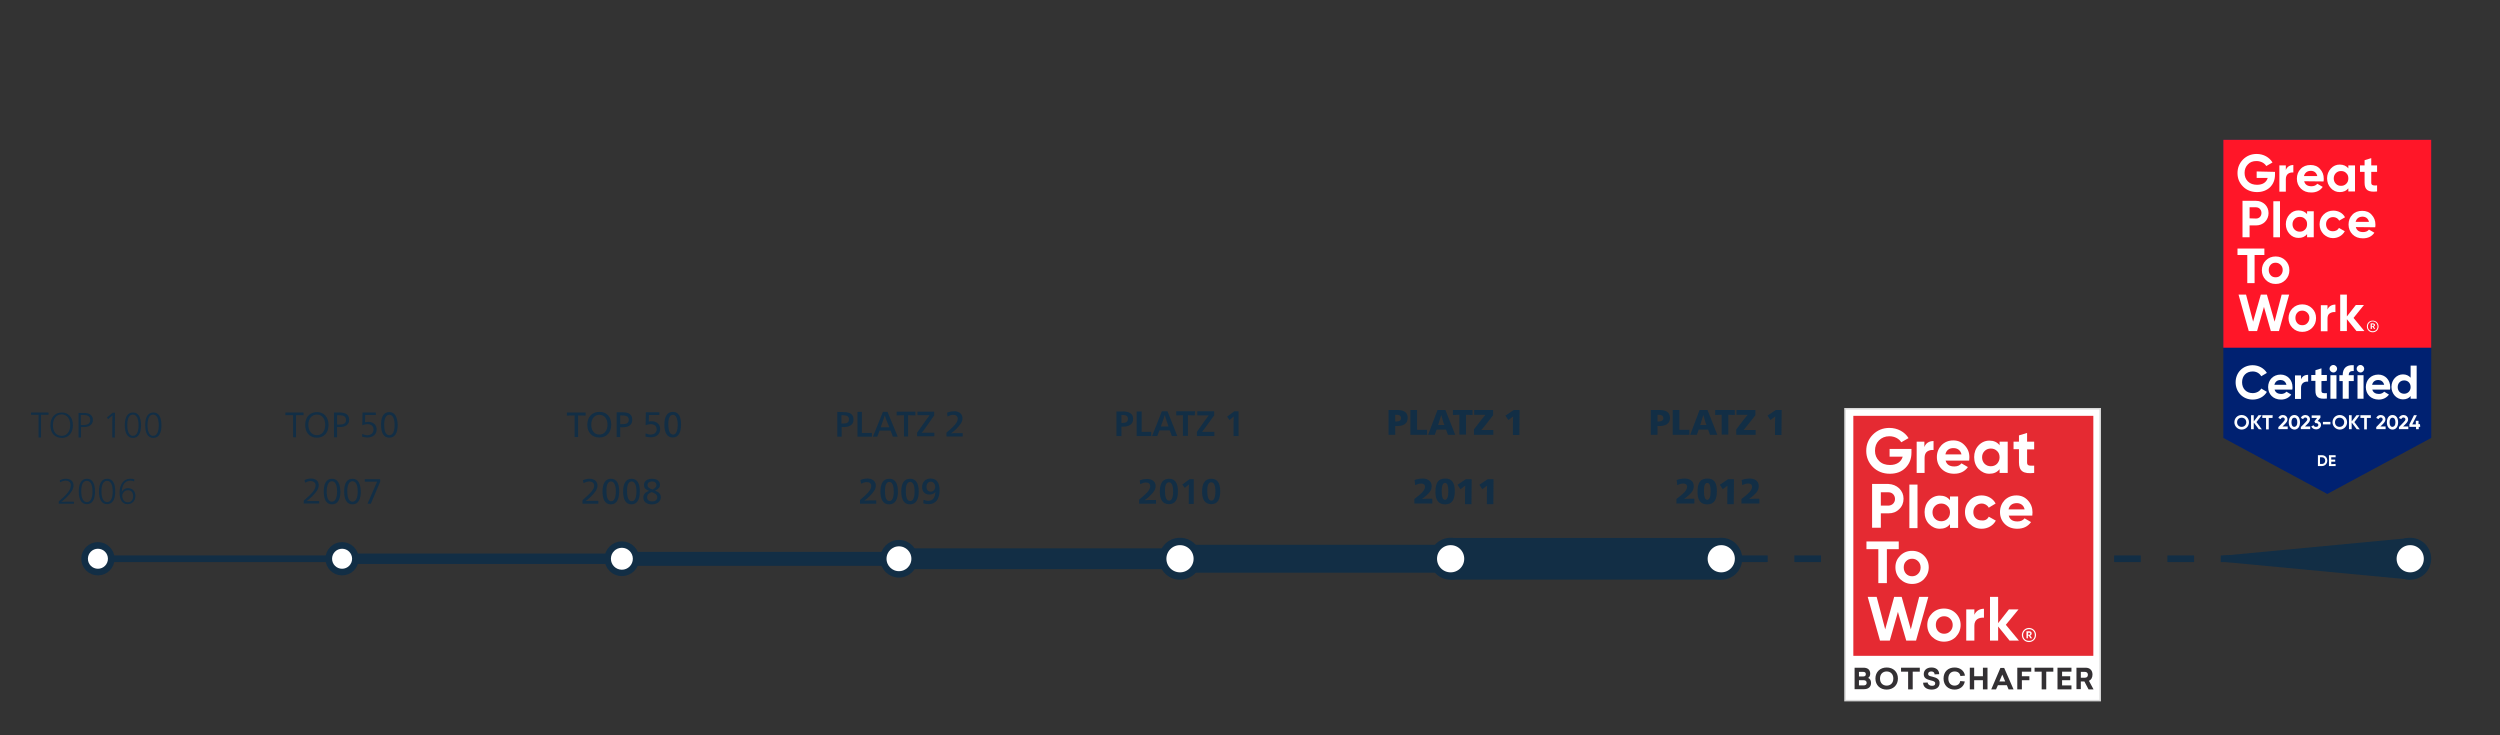 <?xml version="1.0" encoding="utf-8"?>
<!-- Generator: Adobe Illustrator 27.0.0, SVG Export Plug-In . SVG Version: 6.00 Build 0)  -->
<svg version="1.1" id="Ebene_1" xmlns="http://www.w3.org/2000/svg" xmlns:xlink="http://www.w3.org/1999/xlink" x="0px" y="0px"
	 width="1200px" height="353px" viewBox="0 0 1200 353" enable-background="new 0 0 1200 353" xml:space="preserve">
<rect x="0" y="0" width="1200" height="353" fill="#333333" stroke="none"/>
<g>
	<g>
		<path fill="#FFFFFF" d="M40.4,268.5c0,3.2,2.7,5.8,6,5.8s6-2.6,6-5.8c0-3.2-2.7-5.8-6-5.8C43.1,262.7,40.4,265.3,40.4,268.5"/>
	</g>
	<g>
		<path fill="#FFFFFF" d="M158,268.5c0,3.2,2.7,5.8,6,5.8s6-2.6,6-5.8c0-3.2-2.7-5.8-6-5.8S158,265.3,158,268.5"/>
	</g>
</g>
<line fill="none" stroke="#122E45" stroke-width="3.189" x1="158.5" y1="268.2" x2="53.3" y2="268.2"/>
<g>
	<g>
		<circle fill="none" stroke="#122E45" stroke-width="3.189" cx="47" cy="268.2" r="6.4"/>
	</g>
</g>
<line fill="none" stroke="#122E45" stroke-width="3.189" stroke-dasharray="12.791,12.791" x1="1129.9" y1="268.2" x2="170.6" y2="268.2"/>
<g>
	<g>
		<circle fill="none" stroke="#122E45" stroke-width="3.189" cx="164.2" cy="268.2" r="6.4"/>
	</g>
</g>
<rect x="169.9" y="265.7" fill="#122E45" width="127" height="5"/>
<g>
	<g>
		<path fill="#122E45" d="M581.4,231.5c1.3,0,2,1.5,2,4.4s-0.7,4.4-1.9,4.4c-1.3,0-2-1.5-2-4.5C579.4,233,580.1,231.5,581.4,231.5
			 M581.5,229.8c-3,0-4.5,2-4.5,6.2c0,3.7,1.3,6,4.4,6s4.3-2.3,4.3-6.2C585.7,231.8,584.3,229.8,581.5,229.8 M573.2,230H571
			l-3.5,2.6l1.2,1.6l0.6-0.5c0.6-0.5,1.2-1,1.4-1.2l0,0c0,0.6-0.1,2.2-0.1,3.2v6.2h2.4V230H573.2z M561.1,231.5c1.3,0,2,1.5,2,4.4
			s-0.7,4.4-1.9,4.4c-1.3,0-2-1.5-2-4.5C559.1,233,559.8,231.5,561.1,231.5 M561.2,229.8c-3,0-4.5,2-4.5,6.2c0,3.7,1.3,6,4.4,6
			c3.1,0,4.3-2.3,4.3-6.2C565.4,231.8,564,229.8,561.2,229.8 M547.3,232.4c1-0.5,1.9-0.8,2.7-0.8c1.2,0,2.1,0.5,2.1,1.8
			c0,1.7-1.5,3.3-5.3,6.4v2h8.1V240h-2c-1.1,0-2.4,0-3.5,0.1l0,0c0.6-0.4,1.4-1,2.4-1.9c2.2-2.1,2.9-3.4,2.9-4.9
			c0-2.3-1.9-3.4-4.1-3.4c-1.3,0-2.6,0.3-3.5,0.7L547.3,232.4z"/>
	</g>
	<g>
		<path fill="#122E45" d="M594.7,197.4h-2.2L589,200l1.2,1.6l0.6-0.5c0.6-0.5,1.2-1,1.4-1.2l0,0c0,0.6-0.1,2.2-0.1,3.2v6.2h2.4
			v-11.9H594.7z M582.8,199.4v-2h-8.1v2h5.5c-0.4,0.5-2.7,3.5-5.7,7.9v2h8.4v-2H577C577.5,206.7,579.2,204.4,582.8,199.4
			 M573.6,197.4h-9v2l3.2-0.1v9.9h2.4v-9.9l3.3,0.1L573.6,197.4L573.6,197.4z M560.9,204.7h-3.7l1-2.8c0.3-0.7,0.7-2.1,0.9-2.7l0,0
			c0.2,0.6,0.6,2,0.8,2.7L560.9,204.7z M560.4,197.4h-2.7l-4.7,11.9h2.5l1-2.7h5l1,2.7h2.6L560.4,197.4z M545.6,209.3h7v-2H548v-9.8
			h-2.4V209.3z M538.3,199.2h0.4c1.8,0,2.7,0.4,2.7,1.9s-1.1,1.9-2.7,1.9h-0.4V199.2z M535.9,209.3h2.4v-4.5h0.6c2.7,0,5-0.9,5-3.7
			c0-2.9-2.4-3.6-5-3.6h-3V209.3z"/>
	</g>
	<g>
		<path fill="#122E45" d="M716.9,230h-2.8l-4,2.7l1.4,2.1l0.6-0.4c0.6-0.5,1.4-1.1,1.7-1.3l0,0c0,0.6-0.1,2.3-0.1,3.3v5.6h3.1
			L716.9,230L716.9,230z M706.4,230h-2.8l-4,2.7l1.4,2.1l0.6-0.4c0.6-0.5,1.4-1.1,1.7-1.3l0,0c0,0.6-0.1,2.3-0.1,3.3v5.6h3.1
			L706.4,230L706.4,230z M693.6,231.8c1.1,0,1.6,1.3,1.6,4.1c0,2.6-0.6,4-1.6,4c-1.1,0-1.6-1.4-1.6-4.3
			C692,233.1,692.6,231.8,693.6,231.8 M693.8,229.7c-3.4,0-4.8,1.9-4.8,6.5c0,4,1.6,5.9,4.7,5.9c3.1,0,4.6-2,4.6-6.4
			C698.3,231.6,696.8,229.7,693.8,229.7 M679.3,232.9c1-0.5,1.9-0.8,2.8-0.8c1,0,1.9,0.4,1.9,1.5c0,1.7-1.5,3.2-5.1,5.9v2.2h8.6
			v-2.3H686c-1.1,0-2.4,0-3.5,0.1l0,0c0.5-0.3,1.1-0.7,2.1-1.6c2.1-1.8,2.6-3.1,2.6-4.6c0-2.6-2.2-3.6-4.3-3.6
			c-1.4,0-2.9,0.3-3.9,0.7L679.3,232.9z"/>
	</g>
	<g>
		<path fill="#122E45" d="M729.4,196.8h-2.8l-4,2.7l1.4,2.1l0.6-0.4c0.6-0.5,1.4-1.1,1.7-1.3l0,0c0,0.6-0.1,2.3-0.1,3.3v5.6h3.1
			L729.4,196.8L729.4,196.8z M716.7,199.3v-2.5h-9.1v2.3h5.4c-0.4,0.4-2.7,3.3-5.5,7v2.6h9.3v-2.3H711
			C711.6,205.9,713.3,203.7,716.7,199.3 M706.8,196.8h-9.4v2.4l3.1-0.1v9.5h3.2v-9.5l3.1,0.1L706.8,196.8L706.8,196.8z M693.3,204
			h-3l0.5-1.6c0.3-0.9,0.8-2.6,1-3.2l0,0c0.2,0.6,0.7,2.3,0.9,3.2L693.3,204z M693.8,196.8H690l-4.5,11.9h3.2l0.9-2.5h4.5l0.9,2.5
			h3.5L693.8,196.8z M680.2,196.8H677v11.9h8v-2.4h-4.8V196.8z M669.7,199.1h0.7c1,0,2.1,0.3,2.1,1.6s-1.1,1.6-2.1,1.6h-0.7V199.1z
			 M666.5,196.8v11.9h3.2v-4.2h0.9c2.5,0,5.1-0.8,5.1-3.9c0-3-2.3-3.8-5.1-3.8H666.5z"/>
	</g>
	<g>
		<path fill="#122E45" d="M836.3,232.9c1-0.5,1.9-0.8,2.8-0.8c1,0,1.9,0.4,1.9,1.5c0,1.7-1.5,3.2-5.1,5.9v2.2h8.6v-2.3H843
			c-1.1,0-2.4,0-3.5,0.1l0,0c0.5-0.3,1.1-0.7,2.1-1.6c2.1-1.8,2.6-3.1,2.6-4.6c0-2.6-2.2-3.6-4.3-3.6c-1.4,0-2.9,0.3-3.9,0.7
			L836.3,232.9z M832.3,230h-2.8l-4,2.7l1.4,2.1l0.6-0.4c0.6-0.5,1.4-1.1,1.7-1.3l0,0c0,0.6-0.1,2.3-0.1,3.3v5.6h3.1L832.3,230
			L832.3,230z M819.5,231.8c1.1,0,1.6,1.3,1.6,4.1c0,2.6-0.6,4-1.6,4c-1.1,0-1.6-1.4-1.6-4.3C817.9,233.1,818.4,231.8,819.5,231.8
			 M819.6,229.7c-3.4,0-4.8,1.9-4.8,6.5c0,4,1.6,5.9,4.7,5.9c3.1,0,4.6-2,4.6-6.4C824.1,231.6,822.7,229.7,819.6,229.7 M805.1,232.9
			c1-0.5,1.9-0.8,2.8-0.8c1,0,1.9,0.4,1.9,1.5c0,1.7-1.5,3.2-5.1,5.9v2.2h8.6v-2.3h-1.5c-1.1,0-2.4,0-3.5,0.1l0,0
			c0.5-0.3,1.1-0.7,2.1-1.6c2.1-1.8,2.6-3.1,2.6-4.6c0-2.6-2.2-3.6-4.3-3.6c-1.4,0-2.9,0.3-3.9,0.7L805.1,232.9z"/>
	</g>
	<g>
		<path fill="#122E45" d="M855.2,196.8h-2.8l-4,2.7l1.4,2.1l0.6-0.4c0.6-0.5,1.4-1.1,1.7-1.3l0,0c0,0.6-0.1,2.3-0.1,3.3v5.6h3.1
			L855.2,196.8L855.2,196.8z M842.6,199.3v-2.5h-9.1v2.3h5.4c-0.4,0.4-2.7,3.3-5.5,7v2.6h9.3v-2.3h-5.8
			C837.4,205.9,839.2,203.7,842.6,199.3 M832.7,196.8h-9.4v2.4l3.1-0.1v9.5h3.2v-9.5l3.1,0.1L832.7,196.8L832.7,196.8z M819.1,204
			h-3l0.5-1.6c0.3-0.9,0.8-2.6,1-3.2l0,0c0.2,0.6,0.7,2.3,0.9,3.2L819.1,204z M819.6,196.8h-3.8l-4.5,11.9h3.2l0.9-2.5h4.5l0.9,2.5
			h3.5L819.6,196.8z M806.1,196.8h-3.2v11.9h8v-2.4h-4.8V196.8z M795.6,199.1h0.7c1,0,2.1,0.3,2.1,1.6s-1.1,1.6-2.1,1.6h-0.7V199.1z
			 M792.4,196.8v11.9h3.2v-4.2h0.9c2.5,0,5.1-0.8,5.1-3.9c0-3-2.3-3.8-5.1-3.8H792.4z"/>
	</g>
	<g>
		<path fill="#122E45" d="M61.4,235.3c1.7,0,2.5,1.1,2.5,2.9c0,1.7-1,2.9-2.6,2.9s-2.6-1.4-2.6-3.1C58.7,236.5,60,235.3,61.4,235.3z
			 M64.5,230.1c-0.7-0.3-1.3-0.3-2-0.3c-3.2,0-5.1,2.7-5.1,6.7c0,3.6,1.4,5.5,3.9,5.5c2.2,0,3.7-1.7,3.7-4c0-2.1-1.4-3.7-3.5-3.7
			c-1.3,0-2.5,0.6-3,1.8l0,0c0-3.2,1.5-5.4,4-5.4c0.6,0,1.3,0.1,1.9,0.4L64.5,230.1z M51.4,230.8c1.7,0,2.7,1.8,2.7,5.1
			c0,3.4-1,5.1-2.7,5.1s-2.7-1.8-2.7-5.2C48.7,232.5,49.7,230.8,51.4,230.8 M51.5,229.8c-2.7,0-4,2.2-4,6.1c0,3.7,1.2,6.1,3.9,6.1
			s3.9-2.4,3.9-6C55.4,232,54,229.8,51.5,229.8 M41.7,230.8c1.7,0,2.7,1.8,2.7,5.1c0,3.4-1,5.1-2.7,5.1s-2.7-1.8-2.7-5.2
			C39,232.5,39.9,230.8,41.7,230.8 M41.8,229.8c-2.7,0-4,2.2-4,6.1c0,3.7,1.2,6.1,3.9,6.1s3.9-2.4,3.9-6
			C45.6,232,44.3,229.8,41.8,229.8 M28.8,231.5c1-0.5,1.8-0.8,2.7-0.8c1.3,0,2.5,0.7,2.5,2.3c0,2.1-1.8,4.3-5.8,7.7v1.1h7.3v-1h-2.6
			c-1,0-2.5,0-3.5,0.1l0,0c0.7-0.5,1.6-1.2,2.6-2.2c2.2-2.2,3.3-4,3.3-5.7c0-2.1-1.6-3.2-3.6-3.2c-1.1,0-2.1,0.3-3,0.7L28.8,231.5z"
			/>
	</g>
	<g>
		<path fill="#122E45" d="M73.5,199c1.7,0,2.7,1.8,2.7,5.1c0,3.4-1,5.1-2.7,5.1s-2.7-1.8-2.7-5.2C70.9,200.7,71.8,199,73.5,199
			 M73.7,198c-2.7,0-4,2.2-4,6.1c0,3.7,1.2,6.1,3.9,6.1c2.7,0,3.9-2.4,3.9-6C77.5,200.2,76.2,198,73.7,198 M63.8,199
			c1.7,0,2.7,1.8,2.7,5.1c0,3.4-1,5.1-2.7,5.1s-2.7-1.8-2.7-5.2C61.1,200.7,62.1,199,63.8,199 M63.9,198c-2.7,0-4,2.2-4,6.1
			c0,3.7,1.2,6.1,3.9,6.1c2.7,0,3.9-2.4,3.9-6C67.7,200.2,66.4,198,63.9,198 M55.2,198.1h-1.1l-2.8,2.3l0.6,0.8l0.7-0.6
			c0.5-0.4,1-0.9,1.4-1.2l0,0c0,0.6-0.1,2.2-0.1,3.2v7.4h1.2L55.2,198.1L55.2,198.1z M38.8,199.2H40c2.2,0,3.3,0.7,3.3,2.4
			s-1.2,2.4-3.2,2.4h-1.3V199.2z M37.7,198.1V210h1.2v-5h1.3c2.5,0,4.4-1.1,4.4-3.4c0-2.3-1.7-3.4-4.3-3.4h-2.6V198.1z M29.5,198.9
			c2.6,0,4.2,2,4.2,5.2c0,3.1-1.6,5.1-4.1,5.1c-2.6,0-4.2-2-4.2-5.1C25.4,201,27.1,198.9,29.5,198.9 M29.7,198
			c-3.4,0-5.5,2.4-5.5,6.2c0,3.7,2.1,6,5.5,6c3.2,0,5.3-2.4,5.3-6.1C35,200.4,32.9,198,29.7,198 M19.7,210v-10.9h3.6V198h-8.4v1.1
			h3.6V210H19.7z"/>
	</g>
	<g>
		<path fill="#122E45" d="M454.8,199.9c1-0.5,1.9-0.8,2.7-0.8c1.3,0,2.2,0.6,2.2,1.9c0,1.7-1.5,3.4-5.4,6.7v1.8h7.8v-1.6H460
			c-1,0-2.5,0-3.5,0.1l0,0c0.7-0.5,1.5-1.1,2.5-2.1c2.2-2.2,3-3.6,3-5.1c0-2.2-1.7-3.4-4-3.4c-1.3,0-2.4,0.3-3.4,0.7L454.8,199.9z
			 M448.4,199.4v-1.8h-8v1.7h5.8c-0.4,0.5-2.8,3.8-6,8.4v1.7h8.3v-1.7h-6.1C443,207.2,444.7,204.8,448.4,199.4 M435.9,209.5v-10.2
			l3.5,0.1v-1.8h-9v1.8l3.5-0.1v10.2H435.9z M426.9,205.1h-4.2l1.2-3.3c0.2-0.6,0.6-1.8,0.8-2.4l0,0c0.2,0.6,0.6,1.8,0.8,2.4
			L426.9,205.1z M426,197.7h-2.2l-4.8,11.9h2.1l1.1-2.9h5.3l1.1,2.9h2.3L426,197.7z M413.7,197.7h-2.1v11.9h6.9v-1.8h-4.8V197.7z
			 M403.9,199.3h0.6c1.9,0,3,0.5,3,2c0,1.6-1.1,2-3,2h-0.6V199.3z M401.9,197.7v11.9h2.1V205h0.8c2.6,0,4.9-0.8,4.9-3.6
			c0-2.9-2.2-3.6-4.9-3.6L401.9,197.7L401.9,197.7z"/>
	</g>
	<g>
		<path fill="#122E45" d="M446.8,236c-1.4,0-2.1-1-2.1-2.3s0.7-2.5,2.1-2.5c1.2,0,2.1,1.1,2.1,2.5C448.9,235,448,236,446.8,236z
			 M443.2,241.6c0.8,0.3,1.6,0.4,2.6,0.4c3.3,0,5.2-2.4,5.2-6.6c0-3.7-1.4-5.7-4.3-5.7c-2.6,0-4.1,1.8-4.1,4.1
			c0,2.2,1.4,3.6,3.6,3.6c1.1,0,2.2-0.4,2.8-1.3l0,0c-0.1,2.7-1.2,4.3-3.4,4.3c-0.8,0-1.5-0.2-2.3-0.5L443.2,241.6z M436.9,231.3
			c1.3,0,2.1,1.6,2.1,4.6s-0.7,4.6-2.1,4.6s-2.1-1.6-2.1-4.6C434.7,232.9,435.5,231.3,436.9,231.3 M436.9,229.8
			c-2.9,0-4.3,2.1-4.3,6.2c0,3.6,1.2,6.1,4.2,6.1s4.2-2.6,4.2-6.1C441,231.9,439.6,229.8,436.9,229.8 M426.9,231.3
			c1.3,0,2.1,1.6,2.1,4.6s-0.7,4.6-2.1,4.6s-2.1-1.6-2.1-4.6C424.7,232.9,425.5,231.3,426.9,231.3 M426.9,229.8
			c-2.9,0-4.3,2.1-4.3,6.2c0,3.6,1.2,6.1,4.2,6.1s4.2-2.6,4.2-6.1C431,231.9,429.6,229.8,426.9,229.8 M413.3,232.2
			c1-0.5,1.9-0.8,2.7-0.8c1.3,0,2.2,0.6,2.2,1.9c0,1.7-1.5,3.4-5.4,6.7v1.8h7.8v-1.6h-2.2c-1,0-2.5,0-3.5,0.1l0,0
			c0.7-0.5,1.5-1.1,2.5-2.1c2.2-2.2,3-3.6,3-5.1c0-2.2-1.7-3.4-4-3.4c-1.3,0-2.4,0.3-3.4,0.7L413.3,232.2z"/>
	</g>
	<g>
		<path fill="#122E45" d="M323,199.1c1.4,0,2.3,1.7,2.3,4.7c0,3.1-0.8,4.8-2.2,4.8c-1.5,0-2.3-1.7-2.3-4.8
			C320.7,200.8,321.5,199.1,323,199.1 M323,197.7c-2.7,0-4.1,2.2-4.1,6.1c0,3.4,1,6.2,4,6.2s4-2.8,4-6.1
			C327,199.9,325.6,197.7,323,197.7 M316.5,197.9H310l-0.1,6.2c0.8-0.3,1.6-0.5,2.4-0.5c1.8,0,2.9,0.8,2.9,2.5
			c0,1.6-1.3,2.5-2.9,2.5c-0.8,0-1.6-0.2-2.4-0.6l-0.1,1.5c0.8,0.3,1.7,0.4,2.5,0.4c2.8,0,4.6-1.5,4.6-4c0-2.3-1.8-3.7-4.1-3.7
			c-0.5,0-0.9,0-1.4,0.2l0.1-3.2h5V197.9z M297.7,199.4h0.8c2.1,0,3.3,0.5,3.3,2.1c0,1.7-1.2,2.1-3.2,2.1h-0.9L297.7,199.4
			L297.7,199.4z M296,197.9v11.9h1.7v-4.7h1c2.5,0,4.8-0.7,4.8-3.6s-2.1-3.6-4.8-3.6L296,197.9L296,197.9z M287.7,199.1
			c2.4,0,3.9,1.9,3.9,4.8c0,2.8-1.6,4.7-3.9,4.7c-2.4,0-3.9-1.9-3.9-4.8C283.8,201,285.4,199.1,287.7,199.1 M287.8,197.7
			c-3.6,0-5.9,2.4-5.9,6.2c0,3.7,2.3,6.1,5.8,6.1s5.7-2.4,5.7-6.2C293.4,200.1,291.2,197.7,287.8,197.7 M277.5,209.8v-10.4l3.6,0.1
			V198h-9v1.5l3.7-0.1v10.4H277.5z"/>
	</g>
	<g>
		<path fill="#122E45" d="M312.8,236.2c1.7,0.6,2.7,1.3,2.7,2.5c0,1.3-1.1,2-2.5,2s-2.4-0.7-2.4-2
			C310.6,237.6,311.3,236.7,312.8,236.2z M313.2,235c-1.4-0.5-2.4-1.1-2.4-2.2c0-1.1,1-1.7,2.2-1.7s2.1,0.6,2.1,1.8
			C315,233.8,314.4,234.4,313.2,235z M314.4,235.5c1.5-0.7,2.4-1.5,2.4-2.8c0-1.8-1.5-2.9-3.8-2.9c-2.4,0-3.9,1.2-3.9,3
			c0,1.3,0.6,2.1,2.4,2.8c-1.8,0.7-2.7,1.7-2.7,3.2c0,2.1,1.6,3.3,4.1,3.3c2.4,0,4.3-1.3,4.3-3.4
			C317.2,237.1,316.3,236.2,314.4,235.5z M303.2,231.1c1.4,0,2.3,1.7,2.3,4.7c0,3.1-0.8,4.8-2.2,4.8c-1.5,0-2.3-1.6-2.3-4.8
			C300.9,232.8,301.7,231.1,303.2,231.1 M303.2,229.8c-2.7,0-4.1,2.2-4.1,6.1c0,3.4,1,6.2,4,6.2s4-2.8,4-6.1
			C307.2,232,305.8,229.8,303.2,229.8 M293.3,231.1c1.4,0,2.3,1.7,2.3,4.7c0,3.1-0.8,4.8-2.2,4.8c-1.5,0-2.3-1.6-2.3-4.8
			C291,232.8,291.8,231.1,293.3,231.1 M293.3,229.8c-2.7,0-4.1,2.2-4.1,6.1c0,3.4,1,6.2,4,6.2s4-2.8,4-6.1
			C297.3,232,295.9,229.8,293.3,229.8 M280.1,231.9c1-0.5,1.9-0.8,2.7-0.8c1.3,0,2.4,0.6,2.4,2c0,1.8-1.6,3.5-5.6,7v1.7h7.6v-1.4
			h-2.5c-1,0-2.5,0-3.6,0.1l0,0c0.7-0.5,1.7-1.2,2.6-2.2c2.3-2.3,3.1-3.7,3.1-5.2c0-2.1-1.6-3.3-3.8-3.3c-1.2,0-2.3,0.3-3.2,0.7
			L280.1,231.9z"/>
	</g>
	<g>
		<path fill="#122E45" d="M186.9,199.1c1.6,0,2.5,1.7,2.5,4.9s-0.9,4.9-2.5,4.9s-2.5-1.7-2.5-5C184.4,200.8,185.3,199.1,186.9,199.1
			 M186.9,197.8c-2.7,0-4,2.2-4,6.1c0,3.6,1.1,6.2,4,6.2c2.8,0,4-2.6,4-6C190.8,200.1,189.5,197.8,186.9,197.8 M180.4,198H174
			l-0.1,6.1c0.8-0.3,1.6-0.5,2.4-0.5c1.9,0,3,0.9,3,2.6c0,1.7-1.3,2.7-3,2.7c-0.8,0-1.6-0.2-2.4-0.6l-0.1,1.3
			c0.8,0.2,1.7,0.4,2.5,0.4c2.7,0,4.5-1.5,4.5-3.9c0-2.2-1.7-3.6-4-3.6c-0.6,0-1.1,0.1-1.6,0.2l0.1-3.5h5.1V198z M161.8,199.3h1
			c2.1,0,3.3,0.6,3.3,2.3s-1.2,2.2-3.2,2.2h-1.1V199.3z M160.3,198v11.9h1.5V205h1.2c2.5,0,4.6-0.9,4.6-3.5s-1.9-3.5-4.6-3.5H160.3z
			 M152.1,199c2.5,0,4,1.9,4,5c0,3-1.6,4.9-4,4.9s-4.1-2-4.1-5C148,201,149.7,199,152.1,199 M152.2,197.8c-3.5,0-5.7,2.4-5.7,6.2
			c0,3.7,2.2,6.1,5.6,6.1c3.4,0,5.6-2.4,5.6-6.1C157.7,200.3,155.5,197.8,152.2,197.8 M142.1,209.9v-10.6h3.6V198H137v1.3h3.7v10.6
			L142.1,209.9L142.1,209.9z"/>
	</g>
	<g>
		<path fill="#122E45" d="M182.5,230h-7.4v1.2h5.9l-4.6,10.6h1.6l4.5-10.6V230z M169.2,231c1.6,0,2.5,1.7,2.5,4.9s-0.9,4.9-2.5,4.9
			s-2.5-1.7-2.5-5C166.7,232.7,167.6,231,169.2,231 M169.2,229.8c-2.7,0-4,2.2-4,6.1c0,3.6,1.1,6.2,4,6.2c2.8,0,4-2.6,4-6
			C173.1,232,171.8,229.8,169.2,229.8 M159.3,231c1.6,0,2.5,1.7,2.5,4.9s-0.9,4.9-2.5,4.9s-2.5-1.7-2.5-5
			C156.9,232.7,157.8,231,159.3,231 M159.4,229.8c-2.7,0-4,2.2-4,6.1c0,3.6,1.1,6.2,4,6.2c2.8,0,4-2.6,4-6
			C163.3,232,162,229.8,159.4,229.8 M146.4,231.7c1-0.5,1.8-0.8,2.7-0.8c1.3,0,2.4,0.7,2.4,2.1c0,1.9-1.7,3.9-5.7,7.3v1.4h7.4v-1.2
			h-2.5c-1,0-2.5,0-3.5,0l0,0c0.7-0.5,1.6-1.2,2.6-2.2c2.3-2.3,3.2-3.8,3.2-5.4c0-2.1-1.6-3.2-3.7-3.2c-1.2,0-2.2,0.3-3.1,0.7
			L146.4,231.7z"/>
	</g>
</g>
<rect x="566.8" y="261.5" fill="#122E45" width="136.8" height="13.4"/>
<polygon fill="#122E45" points="826.4,258.2 696,258.2 696.3,278.2 826.1,278.2 "/>
<polygon fill="#122E45" points="1156.9,258.2 1067.2,266.7 1067.2,269.7 1156.9,278.2 "/>
<rect x="432.7" y="263.2" fill="#122E45" width="131.8" height="10"/>
<rect x="301.1" y="264.9" fill="#122E45" width="129.7" height="6.7"/>
<g>
	<g>
		<path fill="#FFFFFF" d="M558.1,268.2c0,4.6,3.7,8.3,8.3,8.3s8.3-3.7,8.3-8.3c0-4.6-3.7-8.3-8.3-8.3
			C561.8,259.9,558.1,263.6,558.1,268.2"/>
	</g>
	<g>
		<path fill="none" stroke="#122E45" stroke-width="3.545" d="M558.1,268.2c0,4.6,3.7,8.3,8.3,8.3s8.3-3.7,8.3-8.3
			c0-4.6-3.7-8.3-8.3-8.3C561.8,259.9,558.1,263.6,558.1,268.2z"/>
	</g>
	<g>
		<path fill="#FFFFFF" d="M688,268.2c0,4.6,3.7,8.3,8.3,8.3s8.3-3.7,8.3-8.3c0-4.6-3.7-8.3-8.3-8.3C691.7,259.9,688,263.6,688,268.2
			"/>
	</g>
	<g>
		<path fill="none" stroke="#122E45" stroke-width="3.545" d="M688,268.2c0,4.6,3.7,8.3,8.3,8.3s8.3-3.7,8.3-8.3
			c0-4.6-3.7-8.3-8.3-8.3C691.7,259.9,688,263.6,688,268.2z"/>
	</g>
	<g>
		<path fill="#FFFFFF" d="M817.9,268.2c0,4.6,3.7,8.3,8.3,8.3s8.3-3.7,8.3-8.3c0-4.6-3.7-8.3-8.3-8.3S817.9,263.6,817.9,268.2"/>
	</g>
	<g>
		<path fill="none" stroke="#122E45" stroke-width="3.545" d="M817.9,268.2c0,4.6,3.7,8.3,8.3,8.3s8.3-3.7,8.3-8.3
			c0-4.6-3.7-8.3-8.3-8.3S817.9,263.6,817.9,268.2z"/>
	</g>
	<g>
		<path fill="#FFFFFF" d="M1148.6,268.2c0,4.6,3.7,8.3,8.3,8.3c4.6,0,8.3-3.7,8.3-8.3c0-4.6-3.7-8.3-8.3-8.3
			C1152.3,259.9,1148.6,263.6,1148.6,268.2"/>
	</g>
	<g>
		<path fill="none" stroke="#122E45" stroke-width="3.545" d="M1148.6,268.2c0,4.6,3.7,8.3,8.3,8.3c4.6,0,8.3-3.7,8.3-8.3
			c0-4.6-3.7-8.3-8.3-8.3C1152.3,259.9,1148.6,263.6,1148.6,268.2z"/>
	</g>
	<g>
		<path fill="#FFFFFF" d="M424,268.2c0,4.1,3.4,7.5,7.5,7.5s7.5-3.4,7.5-7.5s-3.4-7.5-7.5-7.5C427.3,260.7,424,264.1,424,268.2"/>
	</g>
	<g>
		
			<ellipse fill="none" stroke="#122E45" stroke-width="3.071" stroke-miterlimit="4" cx="431.5" cy="268.2" rx="7.5" ry="7.5"/>
	</g>
	<g>
		<path fill="#FFFFFF" d="M291.6,268.2c0,3.8,3.1,6.8,6.8,6.8c3.8,0,6.8-3.1,6.8-6.8s-3.1-6.8-6.8-6.8
			C294.7,261.4,291.6,264.4,291.6,268.2"/>
	</g>
	<g>
		<circle fill="none" stroke="#122E45" stroke-width="3.071" cx="298.5" cy="268.2" r="6.8"/>
	</g>
</g>
<rect x="885.6" y="196.2" fill="#FFFFFF" width="122.5" height="140.1"/>
<g>
	<g>
		
			<rect x="885.6" y="196.2" fill="none" stroke="#D8D8D8" stroke-width="0.731" stroke-miterlimit="10" width="122.5" height="140.1"/>
	</g>
	<g>
		<path fill="#333033" d="M892.3,329h2.3c0.8,0,1.4-0.4,1.4-1.2c0-0.9-0.6-1.3-1.4-1.3h-2.3V329z M892.3,324.7h2.1
			c0.7,0,1.2-0.3,1.2-1.1s-0.5-1.1-1.3-1.1h-2V324.7z M894.5,320.5c1.9,0,3.2,0.9,3.2,2.9c0,1-0.4,1.6-1,2c0.8,0.3,1.4,1.1,1.4,2.4
			c0,2-1.4,3-3.3,3h-4.6v-10.3H894.5z"/>
	</g>
	<g>
		<path fill="#333033" d="M902.4,325.7c0,2.1,1.3,3.4,3.2,3.4s3.2-1.3,3.2-3.4s-1.3-3.4-3.2-3.4
			C903.7,322.3,902.4,323.6,902.4,325.7 M911,325.7c0,3.2-2.3,5.3-5.4,5.3c-3.1,0-5.4-2.1-5.4-5.3s2.3-5.3,5.4-5.3
			C908.7,320.4,911,322.4,911,325.7"/>
	</g>
</g>
<polygon fill="#333033" points="918.1,322.4 918.1,330.9 915.9,330.9 915.9,322.4 912.5,322.4 912.5,320.5 921.5,320.5 921.5,322.4 
	"/>
<g>
	<g>
		<path fill="#333033" d="M930.8,323.6l-2.2,0.1c0-0.9-0.6-1.4-1.6-1.4s-1.5,0.5-1.5,1.2c0,0.8,0.6,1,2,1.3c2.1,0.5,3.5,1.2,3.5,3
			c0,2.2-1.7,3.2-3.8,3.2c-2.4,0-4.1-1.2-4.1-3.3l2.2-0.1c0,0.9,0.9,1.6,2,1.6c1,0,1.6-0.3,1.6-1.2c0-0.8-0.7-1.1-2.1-1.4
			c-1.9-0.5-3.4-1-3.4-3c0-1.7,1.2-3.2,3.7-3.2C929.3,320.4,930.8,321.6,930.8,323.6"/>
	</g>
	<g>
		<path fill="#333033" d="M943.2,324.3l-2.2,0.2c-0.3-1.5-1.3-2.2-2.8-2.2c-1.8,0-3,1.3-3,3.4c0,2.2,1.3,3.4,3,3.4
			c1.4,0,2.5-0.8,2.7-2.2l2.2,0.2c-0.4,2.4-2.4,3.9-4.9,3.9c-3,0-5.3-2-5.3-5.3s2.2-5.3,5.3-5.3
			C940.8,320.4,942.8,321.9,943.2,324.3"/>
	</g>
</g>
<polygon fill="#333033" points="951.8,330.9 951.8,326.5 947.6,326.5 947.6,330.9 945.5,330.9 945.5,320.5 947.6,320.5 947.6,324.6 
	951.8,324.6 951.8,320.5 954,320.5 954,330.9 "/>
<path fill="#333033" d="M962.5,327.1l-1.4-3.3l-1.4,3.3H962.5z M964.1,330.9l-0.8-2H959l-0.9,2h-2.3l4.4-10.3h1.8l4.5,10.3H964.1z"
	/>
<polygon fill="#333033" points="970.5,322.4 970.5,324.6 974.1,324.6 974.1,326.5 970.5,326.5 970.5,330.9 968.3,330.9 968.3,320.5 
	975,320.5 975,322.4 "/>
<polygon fill="#333033" points="982.2,322.4 982.2,330.9 980,330.9 980,322.4 976.6,322.4 976.6,320.5 985.6,320.5 985.6,322.4 "/>
<polygon fill="#333033" points="989.8,322.4 989.8,324.6 993.7,324.6 993.7,326.5 989.8,326.5 989.8,329 994.3,329 994.3,330.9 
	987.6,330.9 987.6,320.5 994.3,320.5 994.3,322.4 "/>
<g>
	<g>
		<path fill="#333033" d="M1000.8,325.3c0.8,0,1.4-0.5,1.4-1.4s-0.6-1.4-1.4-1.4h-2v2.8H1000.8z M1000.5,327.1h-1.7v3.7h-2.1v-10.3
			h4.4c2,0,3.3,1.2,3.3,3.3c0,1.4-0.6,2.5-1.7,3l2.2,4.1h-2.4L1000.5,327.1z"/>
	</g>
</g>
<rect x="889.6" y="199.6" fill="#E52A32" width="115.2" height="115.2"/>
<g>
	<g>
		<path fill="#FFFFFF" d="M976.4,223.5v3.5c-5.3,0.6-7.3-0.9-7.3-5.1v-6.3h-2.6V212h2.6v-3l3.9-1.2v4.2h3.4v3.7H973v6.3
			C973,223.6,974.1,223.6,976.4,223.5"/>
	</g>
	<g>
		<path fill="#FFFFFF" d="M976.7,304.8c0-1.7-1.2-2.8-2.8-2.8s-2.8,1.2-2.8,2.8c0,1.7,1.2,2.8,2.8,2.8
			C975.5,307.7,976.7,306.5,976.7,304.8 M973.9,301.4c1.9,0,3.4,1.5,3.4,3.4s-1.5,3.4-3.4,3.4s-3.4-1.5-3.4-3.4
			C970.5,303,972,301.4,973.9,301.4"/>
	</g>
	<g>
		<path fill="#FFFFFF" d="M964.1,244.5h7.7c-0.4-2-2-3-3.7-3C965.9,241.5,964.5,242.6,964.1,244.5 M975.6,245.9c0,0.5-0.1,1-0.1,1.6
			h-11.3c0.5,1.9,1.9,2.8,4.2,2.8c1.5,0,2.6-0.5,3.4-1.5l3.1,1.8c-1.5,2.1-3.7,3.2-6.6,3.2c-2.5,0-4.5-0.8-6-2.3s-2.3-3.4-2.3-5.7
			s0.8-4.2,2.2-5.7c1.5-1.5,3.4-2.3,5.7-2.3c2.2,0,4,0.8,5.4,2.3C974.9,241.8,975.6,243.7,975.6,245.9"/>
	</g>
	<g>
		<path fill="#FFFFFF" d="M974.5,304.2L974.5,304.2c0-0.4-0.2-0.5-0.6-0.5h-0.4v1h0.4C974.3,304.7,974.5,304.5,974.5,304.2
			 M974.5,305l0.9,1.4h-0.8l-0.8-1.3h-0.4v1.3h-0.7V303h1.2c0.8,0,1.3,0.3,1.3,1l0,0C975.2,304.6,974.9,304.9,974.5,305"/>
	</g>
</g>
<polygon fill="#FFFFFF" points="962.8,299.9 969.1,307.5 964.6,307.5 959.1,300.7 959.1,307.5 955.2,307.5 955.2,286.5 959.1,286.5 
	959.1,299.1 964.3,292.5 968.9,292.5 "/>
<g>
	<g>
		<path fill="#FFFFFF" d="M959.8,219.5c0-1.2-0.4-2.3-1.2-3c-0.8-0.8-1.8-1.2-3-1.2s-2.2,0.4-3,1.2s-1.2,1.8-1.2,3s0.4,2.3,1.2,3.1
			s1.8,1.2,3,1.2s2.2-0.4,3-1.2C959.4,221.7,959.8,220.7,959.8,219.5 M963.7,212v15h-3.9v-1.8c-1.2,1.5-2.8,2.2-4.9,2.2
			c-2,0-3.7-0.8-5.2-2.3c-1.4-1.5-2.1-3.4-2.1-5.7c0-2.2,0.7-4.1,2.1-5.6c1.4-1.5,3.2-2.3,5.2-2.3c2.1,0,3.7,0.7,4.9,2.2V212H963.7z
			"/>
	</g>
	<g>
		<path fill="#FFFFFF" d="M954.6,248l3.4,1.9c-1.3,2.4-3.9,3.9-6.8,3.9c-2.3,0-4.1-0.8-5.7-2.3c-1.5-1.5-2.3-3.4-2.3-5.7
			s0.8-4.1,2.3-5.7c1.5-1.5,3.4-2.3,5.7-2.3c2.9,0,5.5,1.5,6.7,3.9l-3.3,2c-0.6-1.2-1.9-2-3.4-2c-2.3,0-4,1.7-4,4.1
			c0,1.2,0.4,2.2,1.1,2.9c0.8,0.8,1.7,1.1,2.9,1.1C952.7,250,954,249.3,954.6,248"/>
	</g>
	<g>
		<path fill="#FFFFFF" d="M952.3,292.2v4.3c-1.2-0.1-2.3,0.1-3.2,0.7s-1.4,1.7-1.4,3.1v7.2h-3.9v-15h3.9v2.6
			C948.5,293.2,950.3,292.2,952.3,292.2"/>
	</g>
	<g>
		<path fill="#FFFFFF" d="M933.8,218.1h7.7c-0.4-2-2-3-3.7-3C935.7,215,934.2,216.1,933.8,218.1 M945.3,219.5c0,0.5-0.1,1-0.1,1.6
			h-11.3c0.5,1.9,1.9,2.8,4.2,2.8c1.5,0,2.6-0.5,3.4-1.5l3.1,1.8c-1.5,2.1-3.7,3.2-6.6,3.2c-2.5,0-4.5-0.8-6-2.3s-2.3-3.4-2.3-5.7
			s0.8-4.2,2.2-5.7c1.5-1.5,3.4-2.3,5.7-2.3c2.2,0,4,0.8,5.4,2.3C944.6,215.4,945.3,217.2,945.3,219.5"/>
	</g>
	<g>
		<path fill="#FFFFFF" d="M937.3,300c0-1.2-0.4-2.2-1.2-3s-1.7-1.2-2.9-1.2s-2.1,0.4-2.9,1.2c-0.8,0.8-1.1,1.8-1.1,3s0.4,2.2,1.1,3
			c0.8,0.8,1.7,1.2,2.9,1.2s2.1-0.4,2.9-1.2C936.9,302.2,937.3,301.2,937.3,300 M938.8,294.4c1.5,1.5,2.3,3.4,2.3,5.6
			s-0.8,4.1-2.3,5.7c-1.5,1.5-3.4,2.3-5.7,2.3c-2.2,0-4.1-0.8-5.7-2.3c-1.5-1.5-2.3-3.4-2.3-5.7s0.8-4.1,2.3-5.6s3.4-2.3,5.7-2.3
			C935.4,292.1,937.3,292.9,938.8,294.4"/>
	</g>
	<g>
		<path fill="#FFFFFF" d="M928.1,211.7v4.3c-1.1-0.1-2.1,0.1-3,0.7c-0.9,0.6-1.3,1.7-1.3,3.1v7.2H920v-15h3.7v2.6
			C924.4,212.6,926.1,211.7,928.1,211.7"/>
	</g>
</g>
<polygon fill="#FFFFFF" points="925.6,286.5 919.7,307.5 915,307.5 911,293.7 907.1,307.5 902.4,307.5 896.5,286.5 900.8,286.5 
	904.9,302.1 909.2,286.5 912.8,286.5 917.2,302.1 921.2,286.5 "/>
<g>
	<g>
		<path fill="#FFFFFF" d="M921.9,272.4c0-1.2-0.4-2.2-1.2-3s-1.7-1.2-2.9-1.2s-2.1,0.4-2.9,1.2c-0.8,0.8-1.1,1.8-1.1,3
			s0.4,2.2,1.1,3c0.8,0.8,1.7,1.2,2.9,1.2s2.1-0.4,2.9-1.2C921.5,274.6,921.9,273.6,921.9,272.4 M923.5,266.7
			c1.5,1.5,2.3,3.4,2.3,5.6s-0.8,4.1-2.3,5.7c-1.5,1.5-3.4,2.3-5.7,2.3c-2.2,0-4.1-0.8-5.7-2.3c-1.5-1.5-2.3-3.4-2.3-5.7
			s0.8-4.1,2.3-5.6s3.4-2.3,5.7-2.3C920.1,264.4,922,265.2,923.5,266.7"/>
	</g>
</g>
<rect x="916.5" y="232.6" fill="#FFFFFF" width="3.9" height="20.9"/>
<g>
	<g>
		<path fill="#FFFFFF" d="M917.5,215.7v1.6c0,3-1,5.4-2.9,7.3c-1.9,1.9-4.4,2.8-7.5,2.8c-3.2,0-6-1.1-8.1-3.2
			c-2.1-2.1-3.2-4.7-3.2-7.8s1.1-5.7,3.2-7.8c2.1-2.1,4.8-3.2,7.9-3.2c3.9,0,7.4,1.9,9.2,4.9l-3.5,2c-1-1.7-3.2-2.9-5.7-2.9
			c-2,0-3.7,0.7-5,2s-1.9,2.9-1.9,5c0,2,0.7,3.6,2,4.9c1.3,1.3,3.1,1.9,5.2,1.9c3.2,0,5.4-1.5,6.1-4H907v-3.7h10.5V215.7z"/>
	</g>
	<g>
		<path fill="#FFFFFF" d="M909.6,239.5c0-1.8-1.3-3.2-3.1-3.2h-3.7v6.4h3.7C908.3,242.6,909.6,241.3,909.6,239.5 M911.6,234.4
			c1.4,1.4,2.1,3,2.1,5s-0.7,3.7-2.1,5c-1.4,1.4-3.1,2-5.1,2h-3.7v6.9h-4.2v-21h7.8C908.5,232.4,910.2,233.1,911.6,234.4"/>
	</g>
</g>
<polygon fill="#FFFFFF" points="911.4,259.9 911.4,263.6 905.7,263.6 905.7,279.9 901.6,279.9 901.6,263.6 895.9,263.6 895.9,259.9 
	"/>
<g>
	<g>
		<path fill="#FFFFFF" d="M936,245.9c0-1.2-0.4-2.3-1.2-3c-0.8-0.8-1.8-1.2-3-1.2s-2.2,0.4-3,1.2s-1.2,1.8-1.2,3s0.4,2.3,1.2,3.1
			s1.8,1.2,3,1.2s2.2-0.4,3-1.2S936,247.2,936,245.9 M939.9,238.4v15H936v-1.8c-1.2,1.5-2.8,2.2-4.9,2.2c-2,0-3.7-0.8-5.2-2.3
			c-1.4-1.5-2.1-3.4-2.1-5.7c0-2.2,0.7-4.1,2.1-5.6c1.4-1.5,3.2-2.3,5.2-2.3c2.1,0,3.7,0.7,4.9,2.2v-1.8h3.9V238.4z"/>
	</g>
</g>
<g id="Layer_1">
	<polygon fill="#002171" points="1167,210.2 1167,67.1 1067.2,67.1 1067.2,210.2 1117.1,237.1 	"/>
	<g>
		<rect x="1067.2" y="67.1" fill="#FF1628" width="99.8" height="99.8"/>
		<g>
			<g>
				<path fill="#FFFFFF" d="M1092,82.5v1.3c0,2.5-0.8,4.5-2.4,6.1c-1.6,1.5-3.7,2.3-6.2,2.3c-2.7,0-5-0.9-6.7-2.6
					c-1.8-1.8-2.7-3.9-2.7-6.5c0-2.6,0.9-4.7,2.6-6.5c1.8-1.8,4-2.7,6.6-2.7c3.3,0,6.1,1.6,7.6,4.1l-3,1.7c-0.8-1.4-2.6-2.4-4.7-2.4
					c-1.7,0-3.1,0.5-4.1,1.6c-1.1,1.1-1.6,2.5-1.6,4.1c0,1.6,0.5,3,1.6,4.1c1.1,1.1,2.6,1.6,4.4,1.6c2.7,0,4.5-1.2,5.1-3.3h-5.3
					v-3.1L1092,82.5L1092,82.5z"/>
				<path fill="#FFFFFF" d="M1097.2,81.6c0.6-1.6,2-2.4,3.6-2.4v3.6c-0.9-0.1-1.8,0.1-2.5,0.6c-0.7,0.5-1.1,1.4-1.1,2.6v6h-3.1V79.4
					h3.1V81.6z"/>
				<path fill="#FFFFFF" d="M1106,87c0.4,1.6,1.6,2.4,3.5,2.4c1.2,0,2.2-0.4,2.8-1.2l2.6,1.5c-1.2,1.8-3.1,2.7-5.5,2.7
					c-2.1,0-3.7-0.6-5-1.9c-1.2-1.2-1.9-2.8-1.9-4.7c0-1.9,0.6-3.5,1.8-4.7c1.2-1.3,2.8-1.9,4.8-1.9c1.8,0,3.4,0.6,4.5,1.9
					c1.2,1.3,1.8,2.8,1.8,4.7c0,0.4,0,0.8-0.1,1.3L1106,87L1106,87z M1112.3,84.5c-0.4-1.7-1.6-2.5-3.1-2.5c-1.7,0-2.9,0.9-3.3,2.5
					H1112.3z"/>
				<path fill="#FFFFFF" d="M1127.2,79.4h3.2v12.5h-3.2v-1.5c-1,1.2-2.3,1.8-4.1,1.8c-1.7,0-3.1-0.6-4.3-1.9
					c-1.2-1.3-1.8-2.9-1.8-4.7c0-1.8,0.6-3.4,1.8-4.7c1.2-1.3,2.6-1.9,4.3-1.9c1.7,0,3.1,0.6,4.1,1.8V79.4z M1123.7,89.2
					c1,0,1.8-0.3,2.5-1c0.7-0.7,1-1.5,1-2.6c0-1-0.3-1.9-1-2.5c-0.6-0.7-1.5-1-2.5-1c-1,0-1.8,0.3-2.5,1c-0.6,0.6-1,1.5-1,2.5
					c0,1,0.3,1.9,1,2.6C1121.9,88.9,1122.7,89.2,1123.7,89.2z"/>
				<path fill="#FFFFFF" d="M1141,82.5h-2.8v5.2c0,1.3,1,1.4,2.8,1.3v2.9c-4.4,0.5-6-0.8-6-4.2v-5.2h-2.2v-3.1h2.2v-2.5l3.2-1v3.5
					h2.8L1141,82.5L1141,82.5z"/>
				<path fill="#FFFFFF" d="M1082.9,96.4c1.7,0,3.1,0.6,4.3,1.7c1.1,1.1,1.7,2.5,1.7,4.2c0,1.6-0.6,3.1-1.7,4.2
					c-1.1,1.1-2.6,1.7-4.3,1.7h-3.1v5.7h-3.4V96.4H1082.9z M1082.9,104.9c1.5,0,2.6-1.1,2.6-2.7c0-1.5-1.1-2.7-2.6-2.7h-3.1v5.3
					L1082.9,104.9L1082.9,104.9z"/>
				<path fill="#FFFFFF" d="M1091.2,113.9V96.6h3.2v17.3H1091.2z"/>
				<path fill="#FFFFFF" d="M1107.4,101.4h3.2v12.5h-3.2v-1.5c-1,1.2-2.3,1.8-4.1,1.8c-1.7,0-3.1-0.6-4.3-1.9
					c-1.2-1.3-1.8-2.9-1.8-4.7c0-1.8,0.6-3.4,1.8-4.7c1.2-1.3,2.6-1.9,4.3-1.9c1.7,0,3.1,0.6,4.1,1.8V101.4z M1103.9,111.2
					c1,0,1.8-0.3,2.5-1c0.7-0.7,1-1.5,1-2.6s-0.3-1.9-1-2.5c-0.6-0.7-1.5-1-2.5-1c-1,0-1.8,0.3-2.5,1c-0.6,0.6-1,1.5-1,2.5
					s0.3,1.9,1,2.6C1102.1,110.9,1102.9,111.2,1103.9,111.2z"/>
				<path fill="#FFFFFF" d="M1115.3,112.4c-1.2-1.3-1.9-2.8-1.9-4.7c0-1.9,0.6-3.4,1.9-4.7c1.3-1.3,2.9-1.9,4.7-1.9
					c2.4,0,4.6,1.2,5.6,3.2l-2.8,1.6c-0.5-1-1.6-1.7-2.9-1.7c-1.9,0-3.4,1.4-3.4,3.4c0,1,0.3,1.8,0.9,2.5c0.6,0.6,1.4,0.9,2.4,0.9
					c1.3,0,2.4-0.6,2.9-1.6l2.8,1.6c-1.1,2-3.2,3.3-5.7,3.3C1118.1,114.3,1116.6,113.6,1115.3,112.4z"/>
				<path fill="#FFFFFF" d="M1130.8,109c0.4,1.6,1.6,2.4,3.5,2.4c1.2,0,2.2-0.4,2.8-1.2l2.6,1.5c-1.2,1.8-3.1,2.7-5.5,2.7
					c-2.1,0-3.7-0.6-5-1.9c-1.2-1.2-1.9-2.8-1.9-4.7c0-1.9,0.6-3.5,1.8-4.7c1.2-1.3,2.8-1.9,4.8-1.9c1.8,0,3.4,0.6,4.5,1.9
					c1.2,1.3,1.8,2.8,1.8,4.7c0,0.4,0,0.8-0.1,1.3L1130.8,109L1130.8,109z M1137.1,106.5c-0.4-1.7-1.6-2.5-3.1-2.5
					c-1.7,0-2.9,0.9-3.3,2.5H1137.1z"/>
				<path fill="#FFFFFF" d="M1086.9,119.3v3.1h-4.7v13.5h-3.5v-13.5h-4.7v-3.1L1086.9,119.3L1086.9,119.3z"/>
				<path fill="#FFFFFF" d="M1092.3,136.3c-1.8,0-3.4-0.6-4.7-1.9c-1.3-1.3-1.9-2.9-1.9-4.7c0-1.8,0.6-3.4,1.9-4.7
					c1.3-1.3,2.9-1.9,4.7-1.9s3.4,0.6,4.7,1.9c1.3,1.3,1.9,2.8,1.9,4.7c0,1.8-0.6,3.4-1.9,4.7
					C1095.7,135.7,1094.2,136.3,1092.3,136.3z M1092.3,133.1c1,0,1.8-0.3,2.4-1c0.6-0.6,1-1.5,1-2.5c0-1-0.3-1.8-1-2.5
					c-0.6-0.6-1.4-1-2.4-1c-1,0-1.8,0.3-2.4,1c-0.6,0.6-0.9,1.5-0.9,2.5c0,1,0.3,1.8,0.9,2.5
					C1090.5,132.8,1091.3,133.1,1092.3,133.1z"/>
				<path fill="#FFFFFF" d="M1079.4,158.9l-4.9-17.5h3.6l3.4,13l3.7-13h2.9l3.7,13l3.4-13h3.6l-4.9,17.5h-3.9l-3.3-11.6l-3.3,11.6
					H1079.4z"/>
				<path fill="#FFFFFF" d="M1105.1,159.3c-1.8,0-3.4-0.6-4.7-1.9c-1.3-1.3-1.9-2.9-1.9-4.7c0-1.8,0.6-3.4,1.9-4.7
					c1.3-1.3,2.9-1.9,4.7-1.9s3.4,0.6,4.7,1.9c1.3,1.3,1.9,2.8,1.9,4.7c0,1.8-0.6,3.4-1.9,4.7
					C1108.5,158.7,1106.9,159.3,1105.1,159.3z M1105.1,156.1c1,0,1.8-0.3,2.4-1c0.6-0.6,1-1.5,1-2.5c0-1-0.3-1.8-1-2.5
					c-0.6-0.6-1.4-1-2.4-1c-1,0-1.8,0.3-2.4,1c-0.6,0.6-0.9,1.5-0.9,2.5c0,1,0.3,1.8,0.9,2.5
					C1103.3,155.8,1104.1,156.1,1105.1,156.1z"/>
				<path fill="#FFFFFF" d="M1117.2,148.6c0.6-1.6,2.1-2.4,3.8-2.4v3.6c-1-0.1-1.9,0.1-2.7,0.6c-0.8,0.5-1.1,1.4-1.1,2.6v6h-3.2
					v-12.5h3.2V148.6z"/>
				<path fill="#FFFFFF" d="M1134.9,158.9h-3.8l-4.6-5.7v5.7h-3.2v-17.5h3.2v10.5l4.3-5.5h3.9l-5,6.2L1134.9,158.9z"/>
			</g>
			<g>
				<path fill="#FFFFFF" d="M1136.1,156.7c0-1.6,1.2-2.8,2.8-2.8c1.6,0,2.8,1.2,2.8,2.8c0,1.6-1.2,2.8-2.8,2.8
					C1137.3,159.5,1136.1,158.3,1136.1,156.7z M1141.2,156.7c0-1.4-1-2.4-2.3-2.4s-2.3,1-2.3,2.4c0,1.4,1,2.3,2.3,2.3
					C1140.2,159,1141.2,158.1,1141.2,156.7z M1137.9,155.2h1c0.6,0,1.1,0.3,1.1,0.8v0c0,0.4-0.2,0.6-0.6,0.7l0.7,1.2h-0.6l-0.7-1.1
					h-0.3v1.1h-0.6V155.2z M1138.9,156.5c0.3,0,0.5-0.1,0.5-0.4v0c0-0.3-0.2-0.4-0.5-0.4h-0.4v0.8L1138.9,156.5L1138.9,156.5z"/>
			</g>
		</g>
	</g>
	<g>
		<g>
			<path fill="#FFFFFF" d="M1073.1,183.5c0-4.6,3.4-8.2,8.2-8.2c2.9,0,5.5,1.5,6.8,3.7l-2.7,1.6c-0.8-1.4-2.3-2.3-4.1-2.3
				c-3.1,0-5.1,2.1-5.1,5.2c0,3,2,5.2,5.1,5.2c1.8,0,3.4-0.9,4.1-2.2l2.7,1.6c-1.3,2.3-3.9,3.7-6.8,3.7
				C1076.5,191.8,1073.1,188.1,1073.1,183.5z"/>
			<path fill="#FFFFFF" d="M1095,189.1c1.1,0,2-0.5,2.5-1.1l2.3,1.4c-1.1,1.5-2.8,2.4-4.9,2.4c-3.8,0-6.2-2.6-6.2-6s2.4-6,6-6
				c3.3,0,5.7,2.6,5.7,6c0,0.4,0,0.8-0.1,1.2h-8.5C1092.2,188.5,1093.5,189.1,1095,189.1z M1097.5,184.7c-0.4-1.6-1.6-2.3-2.8-2.3
				c-1.6,0-2.6,0.8-3,2.3H1097.5z"/>
			<path fill="#FFFFFF" d="M1107.9,179.9v3.3c-1.5-0.2-3.4,0.5-3.4,2.9v5.4h-2.9v-11.3h2.9v1.9
				C1105.1,180.5,1106.5,179.9,1107.9,179.9z"/>
			<path fill="#FFFFFF" d="M1114.3,182.9v4.7c0,1.2,0.9,1.2,2.6,1.1v2.6c-4.1,0.4-5.5-0.7-5.5-3.8v-4.7h-2v-2.8h2v-2.3l2.9-0.9v3.2
				h2.6v2.8C1116.8,182.9,1114.3,182.9,1114.3,182.9z"/>
			<path fill="#FFFFFF" d="M1118.2,177c0-1,0.8-1.8,1.8-1.8c1,0,1.8,0.8,1.8,1.8s-0.8,1.8-1.8,1.8
				C1119.1,178.8,1118.2,178,1118.2,177z M1118.6,180.1h2.9v11.3h-2.9V180.1z"/>
			<path fill="#FFFFFF" d="M1127.4,180v0.1h2.4v2.8h-2.4v8.5h-2.9v-8.5h-1.6v-2.8h1.6V180c0-3.1,1.7-5,5.3-4.7v2.8
				C1128.3,178,1127.4,178.5,1127.4,180z"/>
			<path fill="#FFFFFF" d="M1131.2,177c0-1,0.8-1.8,1.8-1.8c1,0,1.8,0.8,1.8,1.8s-0.8,1.8-1.8,1.8
				C1132.1,178.8,1131.2,178,1131.2,177z M1131.6,180.1h2.9v11.3h-2.9V180.1z"/>
			<path fill="#FFFFFF" d="M1141.9,189.1c1.1,0,2-0.5,2.5-1.1l2.3,1.4c-1.1,1.5-2.8,2.4-4.9,2.4c-3.8,0-6.2-2.6-6.2-6s2.4-6,6-6
				c3.3,0,5.7,2.6,5.7,6c0,0.4,0,0.8-0.1,1.2h-8.5C1139.1,188.5,1140.4,189.1,1141.9,189.1z M1144.4,184.7c-0.4-1.6-1.6-2.3-2.8-2.3
				c-1.6,0-2.6,0.8-3,2.3H1144.4z"/>
			<path fill="#FFFFFF" d="M1160,175.6v15.8h-2.9v-1.3c-0.8,1-2,1.6-3.7,1.6c-3,0-5.5-2.6-5.5-6s2.5-6,5.5-6c1.6,0,2.8,0.6,3.7,1.6
				v-5.8H1160z M1157.1,185.8c0-1.9-1.3-3.2-3.1-3.2c-1.8,0-3.1,1.3-3.1,3.2c0,1.9,1.3,3.2,3.1,3.2
				C1155.7,189,1157.1,187.7,1157.1,185.8z"/>
		</g>
	</g>
</g>
<g id="land">
	<g>
		<path fill="#FFFFFF" d="M1117.1,221.1c0,1.4-1.1,2.6-2.5,2.6h-2v-5.2h2C1116,218.5,1117.1,219.6,1117.1,221.1z M1116.1,221.1
			c0-0.9-0.6-1.6-1.5-1.6h-1v3.2h1C1115.5,222.7,1116.1,222,1116.1,221.1z"/>
		<path fill="#FFFFFF" d="M1121.1,222.7v1h-3.2v-5.2h3.2v1h-2.1v1.1h1.9v1h-1.9v1.2L1121.1,222.7L1121.1,222.7z"/>
	</g>
</g>
<g id="Zeitraum">
	<g>
		<g>
			<path fill="#FCFDFF" d="M1072.5,202.7c0-2,1.5-3.5,3.5-3.5c1.9,0,3.5,1.5,3.5,3.5c0,2-1.6,3.5-3.5,3.5S1072.5,204.6,1072.5,202.7
				z M1078.2,202.7c0-1.3-0.9-2.2-2.2-2.2s-2.2,0.9-2.2,2.2c0,1.3,0.9,2.2,2.2,2.2S1078.2,203.9,1078.2,202.7z"/>
			<path fill="#FCFDFF" d="M1084.2,206l-2.4-3.2v3.2h-1.3v-6.7h1.3v3l2.3-3h1.5l-2.5,3.3l2.6,3.5L1084.2,206L1084.2,206z"/>
			<path fill="#FCFDFF" d="M1090.8,200.6h-1.8v5.5h-1.3v-5.5h-1.8v-1.3h5L1090.8,200.6L1090.8,200.6z"/>
			<path fill="#FCFDFF" d="M1093.6,205l2.3-2.4c0.4-0.4,0.8-0.9,0.8-1.3c0-0.5-0.4-0.9-0.9-0.9c-0.5,0-0.9,0.3-1.1,0.8l-1.1-0.6
				c0.4-1,1.3-1.4,2.2-1.4c1.1,0,2.2,0.8,2.2,2.1c0,0.8-0.5,1.5-1.1,2.1l-1.3,1.3h2.5v1.3h-4.5L1093.6,205L1093.6,205z"/>
			<path fill="#FCFDFF" d="M1098.6,202.7c0-2.1,1-3.5,2.7-3.5c1.7,0,2.7,1.4,2.7,3.5c0,2.1-1,3.5-2.7,3.5
				C1099.6,206.1,1098.6,204.7,1098.6,202.7z M1102.7,202.7c0-1.4-0.5-2.2-1.4-2.2s-1.4,0.8-1.4,2.2s0.5,2.2,1.4,2.2
				C1102.2,204.8,1102.7,204.1,1102.7,202.7z"/>
			<path fill="#FCFDFF" d="M1104.4,205l2.3-2.4c0.4-0.4,0.8-0.9,0.8-1.3c0-0.5-0.4-0.9-0.9-0.9c-0.5,0-0.9,0.3-1.1,0.8l-1.1-0.6
				c0.4-1,1.3-1.4,2.2-1.4c1.1,0,2.2,0.8,2.2,2.1c0,0.8-0.5,1.5-1.1,2.1l-1.3,1.3h2.5v1.3h-4.5L1104.4,205L1104.4,205z"/>
			<path fill="#FCFDFF" d="M1114.1,203.9c0,1.4-1.1,2.2-2.4,2.2c-1,0-1.9-0.5-2.3-1.4l1.1-0.6c0.2,0.5,0.5,0.8,1.2,0.8
				c0.7,0,1.1-0.4,1.1-0.9c0-0.5-0.4-0.9-1.1-0.9h-0.3l-0.5-0.8l1.3-1.7h-2.6v-1.2h4.2v1.1l-1.3,1.6
				C1113.4,202.3,1114.1,203,1114.1,203.9z"/>
			<path fill="#FCFDFF" d="M1115,202.5h3.6v1.2h-3.6V202.5z"/>
			<path fill="#FCFDFF" d="M1119.6,202.7c0-2,1.5-3.5,3.5-3.5c1.9,0,3.5,1.5,3.5,3.5c0,2-1.6,3.5-3.5,3.5S1119.6,204.6,1119.6,202.7
				z M1125.2,202.7c0-1.3-0.9-2.2-2.2-2.2s-2.2,0.9-2.2,2.2c0,1.3,0.9,2.2,2.2,2.2S1125.2,203.9,1125.2,202.7z"/>
			<path fill="#FCFDFF" d="M1131.2,206l-2.4-3.2v3.2h-1.3v-6.7h1.3v3l2.3-3h1.5l-2.5,3.3l2.6,3.5L1131.2,206L1131.2,206z"/>
			<path fill="#FCFDFF" d="M1137.9,200.6h-1.8v5.5h-1.3v-5.5h-1.8v-1.3h5V200.6z"/>
			<path fill="#FCFDFF" d="M1140.6,205l2.3-2.4c0.4-0.4,0.8-0.9,0.8-1.3c0-0.5-0.4-0.9-0.9-0.9c-0.5,0-0.9,0.3-1.1,0.8l-1.1-0.6
				c0.4-1,1.3-1.4,2.2-1.4c1.1,0,2.2,0.8,2.2,2.1c0,0.8-0.5,1.5-1.1,2.1l-1.3,1.3h2.5v1.3h-4.5L1140.6,205L1140.6,205z"/>
			<path fill="#FCFDFF" d="M1145.7,202.7c0-2.1,1-3.5,2.7-3.5c1.7,0,2.7,1.4,2.7,3.5c0,2.1-1,3.5-2.7,3.5S1145.7,204.7,1145.7,202.7
				z M1149.8,202.7c0-1.4-0.5-2.2-1.4-2.2c-0.9,0-1.4,0.8-1.4,2.2s0.5,2.2,1.4,2.2C1149.3,204.8,1149.8,204.1,1149.8,202.7z"/>
			<path fill="#FCFDFF" d="M1151.5,205l2.3-2.4c0.4-0.4,0.8-0.9,0.8-1.3c0-0.5-0.4-0.9-0.9-0.9c-0.5,0-0.9,0.3-1.1,0.8l-1.1-0.6
				c0.4-1,1.3-1.4,2.2-1.4c1.1,0,2.2,0.8,2.2,2.1c0,0.8-0.5,1.5-1.1,2.1l-1.3,1.3h2.5v1.3h-4.5L1151.5,205L1151.5,205z"/>
			<path fill="#FCFDFF" d="M1161.7,204.9h-0.7v1.1h-1.3v-1.1h-3.2v-1.2l2.2-4.4h1.4l-2.2,4.4h1.7V202h1.3v1.6h0.7L1161.7,204.9
				L1161.7,204.9z"/>
		</g>
	</g>
</g>
</svg>
